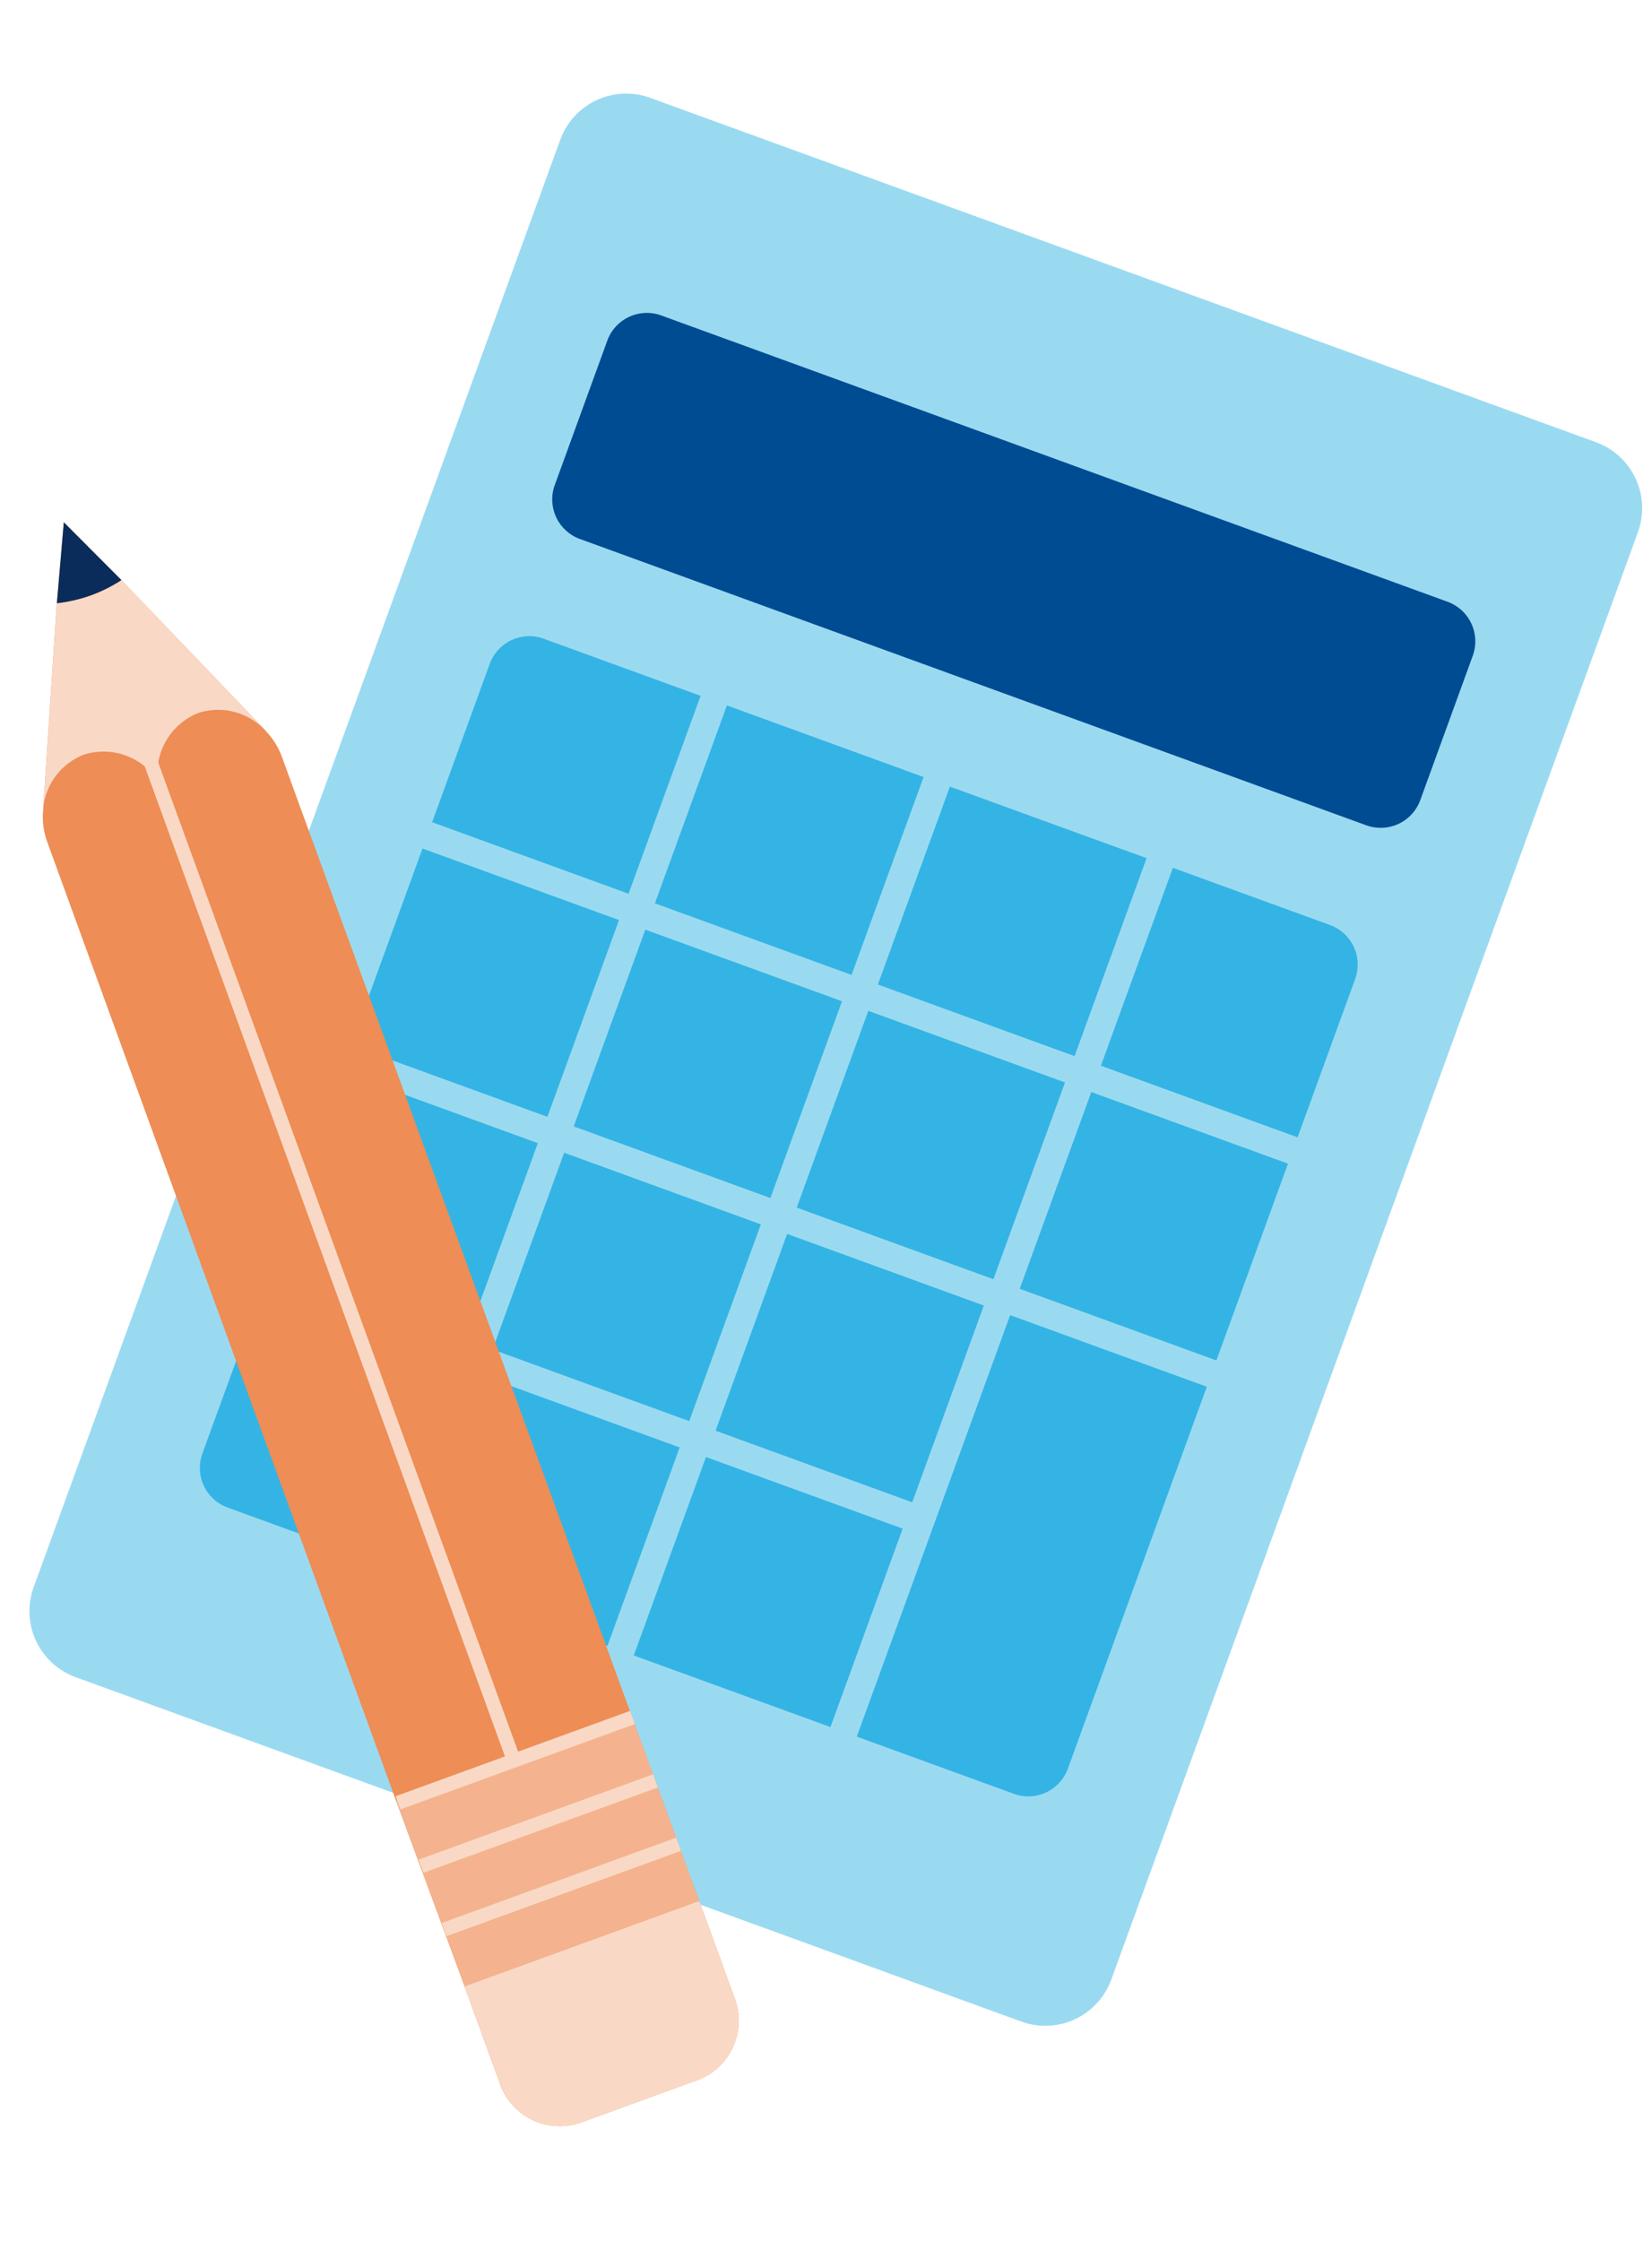 <svg xmlns="http://www.w3.org/2000/svg" viewBox="0 0 118 160"><defs><style>.cls-1{fill:#34b4e4;}.cls-2{fill:#004c93;}.cls-3{fill:#9adaf1;}.cls-4{fill:#ee8d55;}.cls-5{fill:#f4b38e;}.cls-6{fill:none;}.cls-7{fill:#fff;}.cls-8{fill:#f9d9c6;}.cls-9{fill:#0a2c5a;}</style></defs><title>blaraknaut-ikon-farg</title><g id="Blå_grisar" data-name="Blå grisar"><polygon class="cls-1" points="43.051 14.765 8.674 111.79 74.843 136.206 112.384 38.462 43.051 14.765"/><polygon class="cls-2" points="43.051 14.765 34.535 40.181 101.914 65.721 112.384 38.462 43.051 14.765"/><path class="cls-3" d="M114.007,31.577,46.43,6.981A5.015,5.015,0,0,0,40.021,9.97L2.4,113.336a5.015,5.015,0,0,0,2.988,6.409l67.577,24.6a5.015,5.015,0,0,0,6.409-2.988L117,37.986A5.015,5.015,0,0,0,114.007,31.577ZM27.663,111.79l-11.416-4.155a3.009,3.009,0,0,1-1.793-3.845L18.637,92.3l14.235,5.181Zm5.653-15.53L19.081,91.079l5.431-14.923,14.235,5.181Zm5.875-16.142L24.956,74.936l5.431-14.922L44.622,65.2Zm5.875-16.141L30.831,58.8l4.15-11.4A3.009,3.009,0,0,1,38.826,45.6l11.416,4.155ZM43.8,117.665l-14.922-5.431,5.209-14.311,14.922,5.431Zm5.653-15.53L34.535,96.7l5.431-14.923,14.922,5.431Zm5.875-16.142L40.411,80.561,45.842,65.64l14.922,5.431Zm5.875-16.141L46.285,64.42,51.461,50.2,66.383,55.63ZM59.945,123.54l-14.922-5.431L50.232,103.8l14.922,5.431Zm5.653-15.53-14.922-5.431,5.431-14.923,14.922,5.431Zm5.875-16.142L56.552,86.436l5.431-14.922L76.9,76.945Zm5.875-16.141L62.426,70.3,67.6,56.074,82.524,61.5Zm7.335,27.461L80.9,113.579l-.444,1.219-1.205,3.312-2.977,8.18a3.009,3.009,0,0,1-3.845,1.793l-11.264-4.1,4-11,1.205-3.312.444-1.219L70.6,98.061l1.649-4.531,14.083,5.126Zm2.093-5.75L72.693,92.311l5.431-14.922,14.083,5.126ZM92.651,81.3,78.567,76.17l5.176-14.221,11.264,4.1A3.009,3.009,0,0,1,96.8,69.894Zm8.793-24.159A3.009,3.009,0,0,1,97.6,58.93L41.417,38.482a3.009,3.009,0,0,1-1.793-3.845l3.757-10.323a3.009,3.009,0,0,1,3.845-1.793l56.181,20.448a3.009,3.009,0,0,1,1.793,3.845Z"/><rect class="cls-3" x="38.49" y="71.366" width="2" height="55.24" transform="translate(-67.033 102.239) rotate(-70)"/><rect class="cls-3" x="16.86" y="86.214" width="77.247" height="2" transform="translate(-45.447 109.523) rotate(-70)"/><rect class="cls-3" x="0.932" y="80.416" width="77.247" height="2" transform="translate(-50.479 90.74) rotate(-70)"/><rect class="cls-3" x="54.627" y="48.198" width="2" height="77.246" transform="translate(-44.984 109.399) rotate(-70)"/><path class="cls-4" d="M52.422,142.543l-2.306-6.337h0L21.305,57.252l-.9-2.478-.269-.738a5.29,5.29,0,0,0-1.121-1.809l.008-.007L8.674,41.419,4.558,37.291l-.5,5.779-1,15.11h0a5.136,5.136,0,0,1,.066-.707,5.175,5.175,0,0,0-.066.707,5.328,5.328,0,0,0,.322,1.951l.269.738.9,2.478,2.408,6.615,21.182,58.2,5.22,14.14h0l2.306,6.337a4.54,4.54,0,0,0,5.683,2.96l8.613-3.135A4.539,4.539,0,0,0,52.422,142.543ZM15.451,50.667c-.047,0-.094.012-.141.015C15.357,50.679,15.4,50.668,15.451,50.667Zm-1.991.571a4.059,4.059,0,0,0-.363.26A4.047,4.047,0,0,1,13.46,51.238Zm-.6.431a4.41,4.41,0,0,0-.935,1.131A4.405,4.405,0,0,1,12.858,51.668ZM3.292,56.793a4.839,4.839,0,0,1,.369-.855A4.839,4.839,0,0,0,3.292,56.793Zm2.68-2.9a4.176,4.176,0,0,0-1.192.673,4.311,4.311,0,0,0-.491.463,4.311,4.311,0,0,1,.491-.463A4.167,4.167,0,0,1,6.7,53.7,4.139,4.139,0,0,0,5.972,53.889Zm2.912.016a4.41,4.41,0,0,0-1.443-.265,4.41,4.41,0,0,1,1.443.265,5.079,5.079,0,0,1,2.39,1.839h0A5.079,5.079,0,0,0,8.884,53.905Z"/><path class="cls-5" d="M35.676,148.638a4.54,4.54,0,0,0,5.683,2.96l8.613-3.135a4.539,4.539,0,0,0,2.45-5.92l-2.306-6.337h0l-5.033-13.793L28.3,128.581,33.37,142.3Z"/><rect class="cls-6" x="63.92" y="7.832" width="16.985" height="65.787" rx="2.367" ry="2.367" transform="translate(9.376 94.842) rotate(-70)"/><rect class="cls-6" x="48.767" y="52.085" width="15.134" height="15.879" transform="translate(-19.338 92.432) rotate(-70)"/><rect class="cls-6" x="42.647" y="67.876" width="15.879" height="15.879" transform="translate(-37.959 97.421) rotate(-70)"/><rect class="cls-6" x="36.771" y="84.018" width="15.881" height="15.879" transform="translate(-56.992 102.521) rotate(-70)"/><rect class="cls-6" x="58.788" y="73.751" width="15.879" height="15.879" transform="translate(-32.859 116.455) rotate(-70)"/><path class="cls-6" d="M35.2,46.8l-4.367,12,14.235,5.181,5.176-14.221L38.231,45.384A2.374,2.374,0,0,0,35.2,46.8Z"/><rect class="cls-6" x="64.908" y="57.96" width="15.134" height="15.879" transform="translate(-14.238 111.465) rotate(-70)"/><rect class="cls-6" x="74.51" y="79.919" width="15.879" height="14.987" transform="translate(-27.891 134.993) rotate(-70)"/><path class="cls-6" d="M95.6,66.265,83.744,61.949,78.567,76.17,92.651,81.3l4.367-12A2.374,2.374,0,0,0,95.6,66.265Z"/><line class="cls-7" x1="84.622" y1="56.717" x2="58.202" y2="129.305"/><rect class="cls-3" x="32.788" y="92.011" width="77.247" height="2" transform="translate(-40.414 128.305) rotate(-70)"/><line class="cls-7" x1="25.13" y1="57.682" x2="97.718" y2="84.102"/><rect class="cls-3" x="60.424" y="32.269" width="2" height="77.246" transform="translate(-26.201 104.366) rotate(-70)"/><path class="cls-8" d="M41.359,151.6l8.613-3.135a4.539,4.539,0,0,0,2.45-5.92l-2.306-6.337L33.37,142.3l2.306,6.337A4.54,4.54,0,0,0,41.359,151.6Z"/><rect class="cls-6" x="52.913" y="89.893" width="15.881" height="15.879" transform="translate(-51.892 121.555) rotate(-70)"/><rect class="cls-6" x="47.474" y="105.729" width="15.229" height="15.879" transform="translate(-70.566 126.558) rotate(-70)"/><path class="cls-6" d="M14.238,104.385a2.374,2.374,0,0,0,1.415,3.034l12.011,4.372,5.209-14.311L18.637,92.3Z"/><rect class="cls-6" x="20.974" y="78.633" width="15.881" height="15.148" transform="translate(-61.984 83.893) rotate(-70)"/><rect class="cls-6" x="26.85" y="62.492" width="15.879" height="15.148" transform="translate(-42.95 78.793) rotate(-70)"/><rect class="cls-6" x="31.333" y="99.854" width="15.229" height="15.879" transform="translate(-75.666 107.525) rotate(-70)"/><path class="cls-8" d="M8.674,41.419A10.824,10.824,0,0,1,6.523,42.5a10.9,10.9,0,0,1-2.46.572l-1,15.11h0a4.591,4.591,0,0,1,2.906-4.291,4.639,4.639,0,0,1,5.3,1.855,4.638,4.638,0,0,1,2.869-4.829,4.566,4.566,0,0,1,4.87,1.312l.008-.007Z"/><path class="cls-9" d="M4.063,43.07a10.9,10.9,0,0,0,2.46-.572,10.824,10.824,0,0,0,2.151-1.079L4.558,37.291Z"/><rect class="cls-8" x="32.832" y="138.754" width="17.821" height="1" transform="translate(-45.095 22.664) rotate(-19.993)"/><rect class="cls-8" x="22.901" y="50.68" width="1" height="76.939" transform="translate(-29.079 13.38) rotate(-20)"/><rect class="cls-8" x="27.89" y="125.175" width="17.821" height="1" transform="translate(-40.751 20.156) rotate(-19.993)"/><rect class="cls-8" x="29.537" y="129.702" width="17.821" height="1" transform="translate(-42.199 20.992) rotate(-19.993)"/><rect class="cls-8" x="31.185" y="134.228" width="17.821" height="1" transform="translate(-43.647 21.828) rotate(-19.993)"/></g></svg>